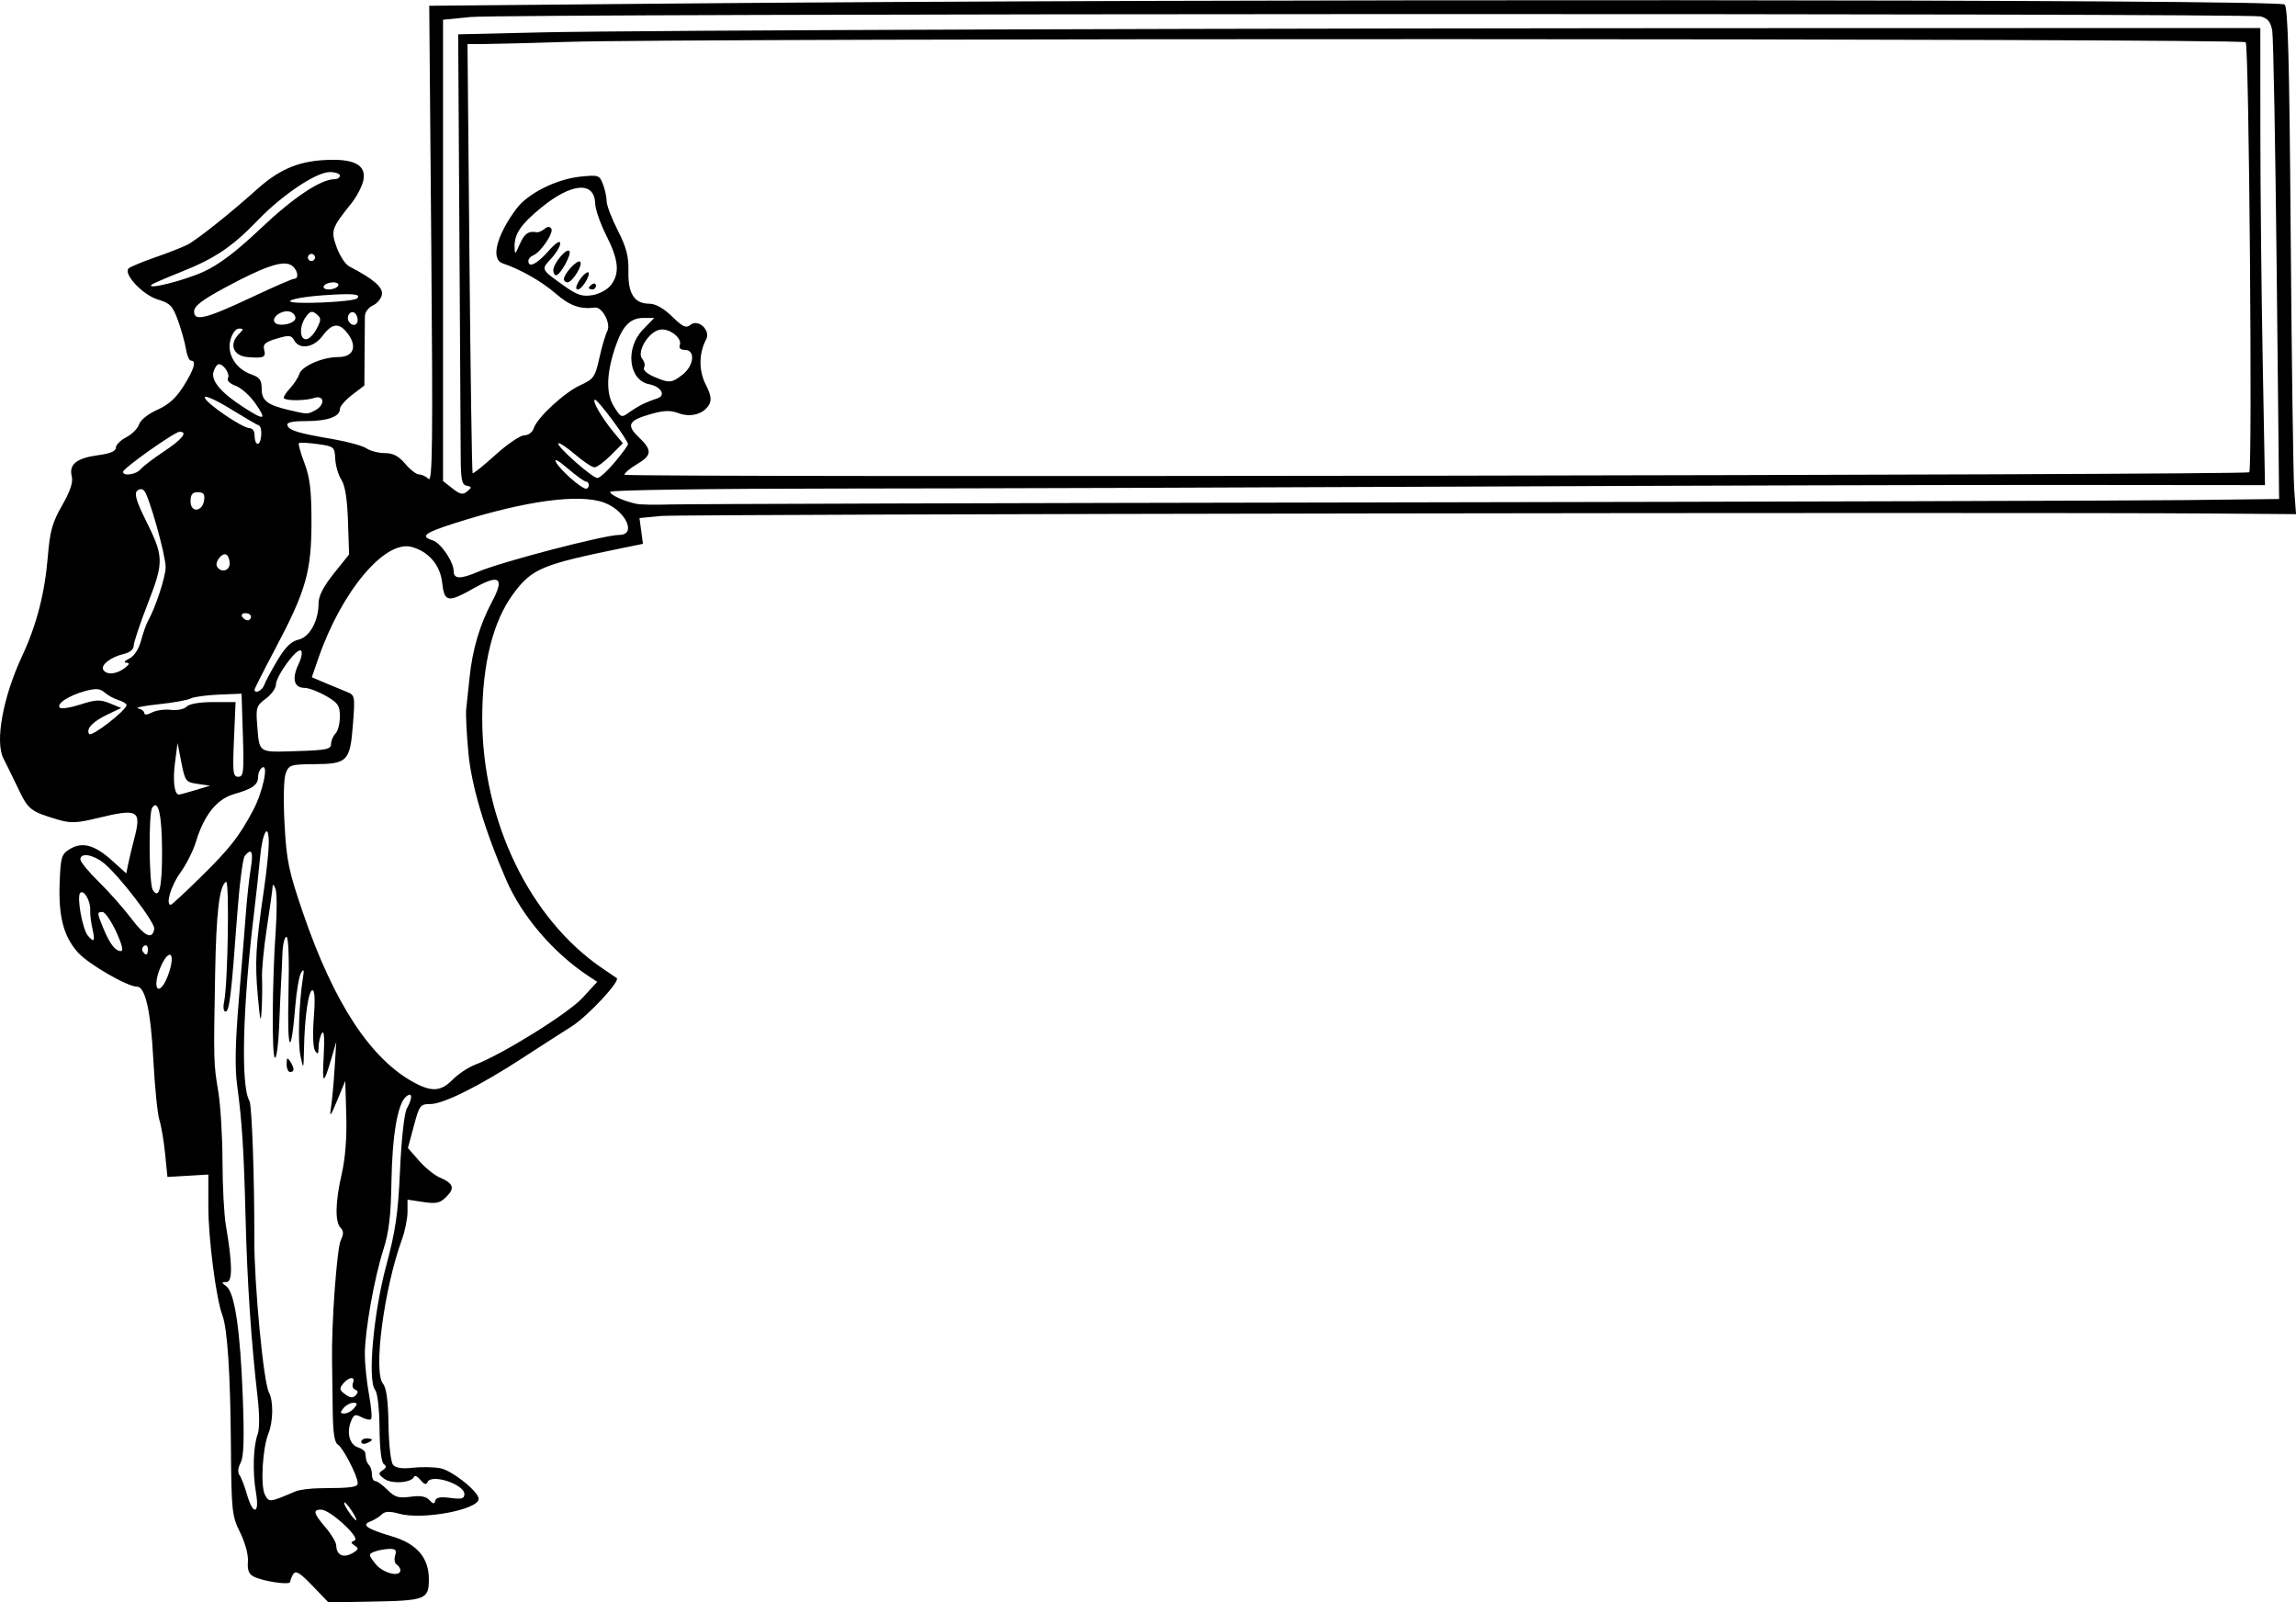 <?xml version="1.0" encoding="UTF-8" standalone="no"?>
<!-- Created with Inkscape (http://www.inkscape.org/) -->
<svg
    xmlns:inkscape="http://www.inkscape.org/namespaces/inkscape"
    xmlns:rdf="http://www.w3.org/1999/02/22-rdf-syntax-ns#"
    xmlns="http://www.w3.org/2000/svg"
    xmlns:xlink="http://www.w3.org/1999/xlink"
    xmlns:ns1="http://sozi.baierouge.fr"
    xmlns:cc="http://creativecommons.org/ns#"
    xmlns:dc="http://purl.org/dc/elements/1.1/"
    xmlns:sodipodi="http://sodipodi.sourceforge.net/DTD/sodipodi-0.dtd"
    id="svg2"
    sodipodi:docname="watermill2.svg"
    viewBox="0 0 645.61 450.43"
    version="1.1"
    inkscape:version="0.48.1 "
  >
  <sodipodi:namedview
      id="base"
      bordercolor="#666666"
      inkscape:pageshadow="2"
      inkscape:window-y="-11"
      fit-margin-left="0"
      pagecolor="#ffffff"
      fit-margin-top="0"
      inkscape:window-maximized="0"
      inkscape:zoom="0.49497476"
      inkscape:window-x="-18"
      inkscape:window-height="623"
      showgrid="false"
      borderopacity="1.0"
      inkscape:current-layer="layer2"
      inkscape:cx="138.7731"
      inkscape:cy="332.81307"
      fit-margin-right="0"
      fit-margin-bottom="0"
      inkscape:window-width="989"
      inkscape:pageopacity="0.0"
      inkscape:document-units="px"
  />
  <g
      id="layer2"
      inkscape:label="Layer"
      inkscape:groupmode="layer"
      transform="translate(-355.79 -1099.8)"
    >
    <path
        id="path3067"
        style="fill:#000000"
        inkscape:connector-curvature="0"
        d="m443.64 1545.6c-3.466-3.618-4.686-4.368-5.362-3.301-0.481 0.76-0.882 1.759-0.89 2.22-0.018 0.989-7.711-0.147-10.336-1.527-1.289-0.677-1.74-1.888-1.546-4.146 0.16-1.858-0.75-5.271-2.18-8.177-2.331-4.737-2.462-5.968-2.605-24.435-0.159-20.477-0.983-32.959-2.425-36.754-1.736-4.565-3.924-21.502-3.924-30.374v-9.097l-5.75 0.336-5.75 0.336-0.651-6.5c-0.358-3.575-1.086-7.864-1.618-9.532s-1.299-9.318-1.704-17c-0.721-13.675-2.249-20.468-4.603-20.468-2.691 0-13.652-6.334-16.552-9.564-4.083-4.549-5.549-10.143-5.176-19.753 0.279-7.2 0.509-7.941 2.909-9.394 3.47-2.1 6.962-1.125 11.88 3.317l3.935 3.555 0.585-2.831c0.322-1.557 1.014-4.458 1.539-6.447 2.266-8.585 1.421-9.094-10.339-6.241-5.711 1.386-7.463 1.449-11 0.399-7.708-2.29-8.339-2.782-11.155-8.693-1.533-3.217-3.403-7.034-4.157-8.482-2.448-4.705-0.159-17.251 5.266-28.866 4.048-8.666 6.372-17.687 7.212-28 0.574-7.043 1.261-9.493 4.008-14.292 2.304-4.025 3.133-6.52 2.717-8.178-0.842-3.355 1.361-5.134 7.337-5.927 3.431-0.455 5.066-1.137 5.066-2.112 0-0.792 1.318-2.122 2.929-2.955 1.611-0.833 3.231-2.465 3.599-3.626 0.384-1.21 2.564-2.949 5.109-4.074 3.154-1.395 5.29-3.32 7.382-6.65 2.992-4.764 3.697-7.186 2.091-7.186-0.49 0-1.123-1.462-1.406-3.25-0.283-1.788-1.285-5.385-2.226-7.995-1.493-4.141-2.217-4.896-5.684-5.935-4.231-1.268-9.826-7.24-8.197-8.749 0.497-0.461 3.829-1.848 7.404-3.084 3.575-1.236 7.67-2.84 9.101-3.565 2.649-1.343 12.053-8.824 19.549-15.553 6.048-5.429 11.226-7.732 18.486-8.222 8.632-0.583 12.339 1.229 11.464 5.603-0.339 1.697-1.851 4.624-3.359 6.505-5.652 7.05-5.861 7.68-4.131 12.445 0.859 2.366 2.43 4.752 3.49 5.302 6.794 3.525 9.494 5.832 9.204 7.865-0.167 1.174-1.304 2.573-2.525 3.109-1.221 0.536-2.237 1.886-2.257 3-0.02 1.114-0.061 5.961-0.091 10.772l-0.054 8.746-3.439 2.623c-1.891 1.443-3.439 3.229-3.439 3.969 0 2.172-3.466 3.417-9.518 3.417-3.916 0-5.528 0.364-5.253 1.188 0.482 1.445 3.009 2.212 12.771 3.876 4.125 0.703 8.388 1.877 9.473 2.607 1.085 0.731 3.407 1.329 5.161 1.329 2.315 0 3.88 0.822 5.713 3 1.388 1.65 3.138 3 3.889 3s1.961 0.562 2.69 1.25c1.1 1.037 1.228-10.168 0.757-65.88l-0.569-67.13 66.193-0.605c153.17-1.399 453.1-1.239 455.5 0.243 0.964 0.596 1.355 15.315 1.733 65.196 0.269 35.435 0.715 67.5 0.991 71.257l0.502 6.83-23.265-0.177c-56.747-0.431-430.88 0.157-436.4 0.685l-6.138 0.588 0.486 3.624 0.486 3.624-5.848 1.197c-22.562 4.617-25.288 5.752-30.495 12.695-5.784 7.713-8.84 19.84-8.845 35.103-0.01 28.873 13.336 56.548 33.991 70.49 1.925 1.299 3.649 2.47 3.832 2.601 1.097 0.79-8.199 10.763-12.642 13.563-2.921 1.84-9.22 5.892-14 9.003-11.898 7.746-22.092 12.832-25.728 12.838-2.876 0.01-3.126 0.333-4.694 6.187l-1.656 6.182 3.123 3.568c1.718 1.963 4.338 4.086 5.824 4.72 3.854 1.643 4.316 2.974 1.879 5.411-1.792 1.792-2.843 2.029-6.537 1.475l-4.401-0.66v3.436c0 1.889-0.716 5.405-1.59 7.811-5.029 13.838-8.085 37.153-5.309 40.496 0.963 1.159 1.447 4.763 1.553 11.564 0.087 5.556 0.642 10.468 1.269 11.223 0.755 0.91 2.537 1.182 5.533 0.844 2.43-0.274 5.909-0.216 7.731 0.129 3.347 0.633 10.812 6.585 10.812 8.619 0 3.032-15.759 5.989-22.296 4.184-2.767-0.764-4.036-0.713-4.961 0.201-0.684 0.675-2.13 1.564-3.215 1.975-2.579 0.978-0.952 2.086 6.183 4.209 6.928 2.061 10.289 5.992 10.289 12.033 0 5.68-0.867 6.013-16.373 6.289l-11.873 0.211-4.487-4.683zm24.732-4.36c0-0.517-0.468-1.23-1.041-1.584-0.572-0.354-0.767-1.505-0.433-2.559 0.483-1.522 0.132-1.901-1.709-1.845-1.275 0.039-3.133 0.392-4.13 0.785-1.714 0.676-1.696 0.863 0.323 3.43 2.048 2.604 6.99 3.858 6.99 1.774zm-13-5.074c1.248-0.819 1.271-1.132 0.137-1.864-1.151-0.742-1.151-0.965 0-1.43 1.732-0.701-6.848-8.617-9.387-8.661-2.453-0.042-2.196 1.024 1.209 5.008 1.628 1.904 2.978 4.175 3 5.045 0.075 2.926 2.237 3.742 5.041 1.901zm-0.592-11.485c-0.901-1.375-1.838-2.5-2.082-2.5-0.49 0 0.453 1.812 1.952 3.75 1.722 2.226 1.816 1.323 0.13-1.25zm-27.014-5.25c-0.993-5.664-0.775-13.117 0.479-16.416 0.542-1.426 0.536-5.582-0.015-10.357-1.799-15.596-2.921-32.222-3.372-49.976-0.5-19.682-0.99-27.404-2.404-37.92-0.653-4.854-0.502-12.022 0.506-24 0.791-9.394 1.688-20.454 1.995-24.58 0.307-4.125 0.914-9.637 1.35-12.25 0.789-4.725 0.226-5.886-1.696-3.5-0.554 0.688-1.516 8.225-2.139 16.75-1.65 22.607-2.183 27-3.277 27-0.548 0-0.718-1.213-0.385-2.75 1.057-4.873 1.533-34.35 0.544-33.739-1.891 1.169-2.752 8.454-3.072 25.989-0.448 24.559-0.434 25.06 0.886 33 0.64 3.85 1.173 12.655 1.184 19.566 0.011 6.912 0.436 15.012 0.946 18 1.874 11.002 1.929 15.931 0.177 15.966-1.47 0.029-1.47 0.133 0.001 1.254 2.316 1.764 3.88 12.363 4.582 31.053 0.446 11.871 0.283 16.85-0.608 18.513-0.741 1.384-0.867 2.741-0.324 3.462 0.492 0.652 1.441 3.099 2.11 5.436 1.708 5.974 3.599 5.6 2.529-0.5zm54.659 1.484c3.168 0.425 3.946 0.215 3.946-1.067 0-2.78-9.342-5.824-10.367-3.378-0.354 0.845-0.95 0.665-1.969-0.592-0.804-0.992-1.62-1.401-1.813-0.908-0.67 1.706-6.283 2.107-8.346 0.595-1.713-1.255-1.783-1.598-0.5-2.423 1.064-0.683 1.166-1.177 0.356-1.71-0.707-0.465-1.171-4.304-1.223-10.115-0.049-5.488-0.562-9.941-1.239-10.757-2.169-2.614-0.484-21.548 3.104-34.878 2.658-9.876 3.349-14.655 3.903-27 0.385-8.575 1.192-15.936 1.884-17.184 1.724-3.111 1.618-4.899-0.202-3.389-2.364 1.962-3.888 10.888-4.105 24.054-0.157 9.492-0.71 14.09-2.287 19.019-2.568 8.025-5.188 22.852-5.193 29.385 0 2.687 0.524 7.747 1.169 11.245 0.644 3.498 0.908 6.624 0.586 6.946-0.322 0.322-1.529 0.082-2.681-0.535-1.807-0.967-2.222-0.787-3.02 1.312-1.221 3.211-0.299 6.436 2.052 7.182 1.041 0.33 1.948 1.02 2.017 1.533 0.069 0.513 0.181 1.345 0.25 1.849 0.069 0.504 0.463 1.254 0.875 1.667s0.75 1.575 0.75 2.583c0 1.008 0.429 1.833 0.955 1.833s2.071 1.116 3.434 2.48c2.07 2.07 3.133 2.388 6.437 1.926 2.78-0.389 4.362-0.114 5.316 0.922 1.059 1.15 1.425 1.189 1.662 0.176 0.213-0.91 1.486-1.141 4.25-0.77zm-25.054-15.765c0-0.533 0.675-0.969 1.5-0.969s1.5 0.177 1.5 0.393c0 0.216-0.675 0.652-1.5 0.969s-1.5 0.14-1.5-0.393zm-18.5 13.929c1.1-0.469 4.25-0.868 7-0.887 8.925-0.059 10.5-0.279 10.5-1.467 0-1.937-4.159-9.988-5.59-10.823-0.939-0.548-1.364-3.366-1.432-9.5-0.053-4.797-0.139-11.196-0.191-14.221-0.178-10.376 1.367-31.5 2.47-33.77 0.819-1.686 0.799-2.574-0.077-3.45-1.614-1.614-1.48-7.362 0.356-15.277 0.975-4.206 1.431-10.156 1.25-16.312l-0.285-9.691-2.276 5.5c-1.898 4.586-2.186 4.918-1.734 2 0.298-1.925 0.754-6.875 1.013-11l0.47-7.5-1.319 4.5c-2.287 7.801-2.679 7.72-2.221-0.46 0.285-5.087 0.112-7.433-0.478-6.5-0.508 0.803-0.937 2.585-0.954 3.96-0.024 1.984-0.231 2.191-1.001 1-0.561-0.868-0.705-4.768-0.341-9.25 0.402-4.941 0.266-7.75-0.375-7.75-1.125 0-2.203 7.44-2.389 16.5-0.121 5.887-0.14 5.925-0.982 2-0.796-3.707-0.441-14.974 0.692-22 0.366-2.268 0.24-2.614-0.516-1.418-0.55 0.87-1.279 5.018-1.621 9.217-1.228 15.08-2.333 13.343-1.938-3.05 0.241-9.989 0.022-16.25-0.569-16.25-0.528 0-1.037 2.138-1.131 4.75s-0.265 6.325-0.38 8.25-0.361 7.438-0.547 12.25c-0.186 4.812-0.709 8.75-1.163 8.75-0.931 0-0.799-21.592 0.219-36 0.369-5.225 0.333-10.4-0.08-11.5-0.479-1.275-0.776-1.456-0.821-0.5-0.038 0.825-0.76 6-1.605 11.5s-1.456 11.8-1.36 14c0.096 2.2 0.049 6.25-0.106 9-0.23 4.081-0.429 3.346-1.086-4-0.843-9.433-0.588-13.877 1.698-29.5 0.764-5.225 1.392-11.214 1.396-13.309 0.01-6.204-1.786-3.231-2.457 4.069-0.341 3.707-1.087 10.564-1.657 15.24-3.248 26.628-3.806 49.075-1.319 53.099 0.688 1.114 1.427 22.107 1.368 38.901-0.044 12.672 2.581 40.216 4.104 43.062 1.3 2.429 1.223 8.168-0.157 11.623-1.663 4.163-2.249 14.749-0.952 17.174 1.165 2.177 1.243 2.168 8.576-0.961zm-2.485-120.15c0.012-1.819 0.201-1.963 0.985-0.75 1.253 1.939 1.253 3 0 3-0.55 0-0.993-1.012-0.985-2.25zm18.985 96.75c1.012-1.22 0.965-1.5-0.255-1.5-0.825 0-2.06 0.675-2.745 1.5-1.012 1.22-0.965 1.5 0.255 1.5 0.825 0 2.06-0.675 2.745-1.5zm0.306-5.19c-0.657-0.242-0.946-1.085-0.643-1.875 0.744-1.939-1.096-1.823-2.753 0.173-1.134 1.367-1.048 1.818 0.574 3.004 1.411 1.032 2.183 1.101 2.962 0.267 0.742-0.795 0.701-1.259-0.14-1.568zm27.393-87.164c1.54-1.569 4.376-3.455 6.301-4.19 7.747-2.959 26.171-14.419 30.19-18.779l4.171-4.525-2.393-1.576c-9.946-6.552-18.761-16.837-23.207-27.076-6.052-13.938-9.786-26.498-10.648-35.82-0.492-5.324-0.766-10.805-0.608-12.18 0.158-1.375 0.589-5.425 0.958-9 0.808-7.83 2.896-14.846 6.331-21.277 3.563-6.67 2.078-7.798-5.004-3.801-7.477 4.22-8.421 4.059-9.053-1.548-0.553-4.906-3.782-8.678-8.551-9.987-7.542-2.071-19.783 12.546-26.273 31.371l-1.813 5.258 3.699 1.579c2.034 0.869 4.777 2.004 6.095 2.523 2.333 0.919 2.379 1.159 1.766 9.111-0.803 10.416-1.523 11.165-10.787 11.225-6.679 0.043-7.209 0.209-8.111 2.546-0.559 1.448-0.702 7.422-0.339 14.201 0.554 10.357 1.148 13.229 5.173 25 8.697 25.438 19.08 41.256 31.402 47.841 4.899 2.618 7.462 2.403 10.699-0.895zm-79.248-31.897c0.982-4.511-1.024-4.209-2.97 0.447-1.852 4.433-1.198 7.777 0.925 4.726 0.736-1.058 1.656-3.385 2.045-5.173zm-6.452-4.809c0-0.858-0.457-1.276-1.016-0.931-0.559 0.345-0.757 1.047-0.441 1.559 0.857 1.387 1.457 1.128 1.457-0.628zm-8.939-4.929c-1.408-3.018-3.123-5.493-3.811-5.5-1.588-0.015-1.571 0.284 0.271 4.693 1.834 4.39 3.32 6.295 4.912 6.295 0.751 0 0.246-2.02-1.372-5.488zm-6.646-0.762c-0.409-1.788-0.693-4.109-0.629-5.159 0.156-2.601-1.775-6.006-2.806-4.948-1.028 1.054 0.592 10.135 2.14 12.001 1.76 2.121 2.101 1.624 1.296-1.893zm17.384 0.044c0.337-1.736-10.088-15.303-14.312-18.626-3.032-2.385-6.502-2.878-6.461-0.918 0.014 0.688 2.328 3.5 5.142 6.25s6.918 7.378 9.121 10.284c3.92 5.173 5.912 6.094 6.511 3.01zm13.002-14.544c8.25-8.104 10.85-11.416 14.806-18.855 2.713-5.103 4.421-13.148 2.545-11.989-0.634 0.392-1.152 1.53-1.152 2.531 0 2.336-1.494 3.425-6.766 4.933-4.852 1.388-8.46 5.907-10.726 13.435-0.745 2.474-2.739 6.411-4.431 8.747-2.601 3.591-4.171 8.948-2.622 8.948 0.251 0 4.006-3.487 8.345-7.75zm-10.816-7.059c-0.015-10.48-1.058-15.123-2.795-12.439-1.022 1.58-0.876 21.329 0.171 23.022 1.79 2.897 2.639-0.525 2.624-10.583zm9.399-17.441 4.116-1.25-3.5-0.5c-3.347-0.478-3.547-0.74-4.579-6l-1.079-5.5-0.718 5.547c-0.66 5.1-0.179 8.953 1.116 8.953 0.29 0 2.379-0.562 4.643-1.25zm13.33-15.431-0.373-11.681-6.385 0.261c-3.512 0.143-7.09 0.638-7.951 1.099s-4.928 1.188-9.036 1.615c-4.108 0.427-6.682 0.947-5.719 1.155 0.963 0.208 1.75 0.812 1.75 1.341 0 0.562 0.878 0.492 2.114-0.169 1.163-0.622 3.567-0.962 5.343-0.754 1.804 0.211 3.757-0.188 4.426-0.904 0.727-0.779 3.663-1.281 7.488-1.281h6.292l-0.457 10.5c-0.405 9.322-0.269 10.5 1.212 10.5 1.485 0 1.628-1.29 1.296-11.681zm24.797 2.47c0.01-0.941 0.569-2.269 1.25-2.95s1.235-2.836 1.231-4.788c-0.01-3.082-0.527-3.847-3.948-5.8-2.167-1.238-4.878-2.25-6.024-2.25-2.917 0-3.587-2.589-1.697-6.553 0.925-1.941 1.212-3.616 0.676-3.947-1.2-0.742-7 7.229-7 9.62 0 1.001-1.281 2.767-2.846 3.924-2.616 1.934-2.812 2.523-2.425 7.28 0.664 8.159 0.109 7.782 11.003 7.462 8.435-0.247 9.769-0.52 9.779-1.998zm-57.512-10.971c0-0.376-1.012-0.991-2.249-1.368s-2.993-1.337-3.901-2.133c-1.311-1.149-2.449-1.232-5.531-0.402-4.518 1.217-8.138 3.599-7.078 4.659 0.406 0.406 3.017 0.001 5.803-0.899 4.309-1.392 5.543-1.44 8.261-0.327l3.195 1.309-3.704 1.763c-4.308 2.051-6.236 4.058-5.321 5.538 0.62 1.003 10.524-6.658 10.525-8.142zm38.685-5.567c0.342-0.963 2.015-4.091 3.719-6.952 2.224-3.736 3.898-5.384 5.94-5.85 3.163-0.721 5.657-5.274 5.657-10.325 0-1.967 1.42-4.709 4.29-8.282l4.29-5.342-0.312-9.32c-0.21-6.266-0.818-10.091-1.855-11.675-0.849-1.296-1.626-3.936-1.728-5.867-0.178-3.402-0.334-3.532-4.998-4.178-2.648-0.366-5-0.481-5.226-0.254-0.227 0.227 0.477 2.753 1.564 5.613 1.547 4.072 1.976 7.668 1.976 16.56 0 13.86-1.555 19.34-10.03 35.336-3.284 6.198-5.97 11.498-5.97 11.776 0 1.299 2.132 0.311 2.684-1.243zm-39.243-4.782c1.416-1.071 1.551-1.486 0.5-1.536-0.822-0.039-0.474-0.534 0.812-1.154 1.388-0.669 2.664-2.613 3.324-5.065 0.589-2.188 1.484-4.706 1.99-5.596 2.07-3.646 4.933-12.378 4.933-15.043 0-3.4-4.722-20.169-6.062-21.525-0.592-0.6-1.335-0.553-2.014 0.125-0.767 0.767-0.093 3.046 2.353 7.95 5.243 10.513 5.283 11.864 0.707 23.645-2.186 5.626-3.976 10.982-3.979 11.9 0 1.002-1.107 1.922-2.756 2.297-3.628 0.827-6.616 3.131-5.791 4.466 0.921 1.49 3.681 1.275 5.982-0.465zm35.559-14.468c0-0.55-0.702-1-1.559-1-0.858 0-1.281 0.45-0.941 1s1.042 1 1.559 1 0.941-0.45 0.941-1zm63.782-12.611c6.367-2.759 35.582-10.389 39.782-10.389 4.949 0 1.833-6.758-4.169-9.04-6.995-2.66-22.4-0.556-42.145 5.755-8.511 2.72-9.741 3.677-6.181 4.806 2.317 0.735 5.921 6.044 5.927 8.728 0 2.178 1.988 2.218 6.786 0.139zm-69.782-2.33c0-1.067-0.399-2.188-0.887-2.489-1.218-0.753-3.438 2.095-2.64 3.386 1.095 1.771 3.527 1.152 3.527-0.897zm-7.181-17.819c0.243-1.701-0.178-2.24-1.75-2.24-1.557 0-2.07 0.638-2.07 2.573 0 3.282 3.345 2.99 3.82-0.334zm334.68 0.614c107.8-0.183 207.88-0.472 222.39-0.642l26.389-0.308-0.678-64.202c-0.373-35.311-0.936-65.669-1.252-67.461-0.428-2.428-1.247-3.448-3.211-4-3.516-0.988-493.46-0.836-503.39 0.156l-7.75 0.774v64.842 64.842l2.641 2.078c2.165 1.703 2.914 1.851 4.156 0.823 1.343-1.113 1.327-1.292-0.141-1.578-1.376-0.269-1.662-1.705-1.692-8.5-0.02-4.497-0.187-32.979-0.372-63.294l-0.336-55.117 23.122-0.54c26.836-0.626 196.7-1.189 365.87-1.211l117.75-0.016 0.014 29.5c0.01 16.225 0.303 45.138 0.657 64.25l0.643 34.75-55.905-0.051c-30.748-0.028-106.76 0.181-168.91 0.464s-141.69 0.531-176.75 0.551c-35.938 0.02-63.75 0.419-63.75 0.915 0 0.904 3.964 2.704 7.5 3.406 1.1 0.218 5.375 0.286 9.5 0.15 4.125-0.136 95.7-0.397 203.5-0.58zm-226.5-4.854c0-0.55-0.369-1-0.82-1s-2.765-1.665-5.142-3.699c-2.695-2.307-3.921-2.95-3.256-1.708 1.161 2.168 7.109 7.408 8.411 7.408 0.444 0 0.807-0.45 0.807-1zm7.288-6.441c2.042-2.442 3.712-4.714 3.712-5.049 0-1.158-8.397-12.511-9.253-12.511-1.057 0 1.865 5.084 5.284 9.195l2.531 3.043-3.381 3.381c-1.86 1.859-3.93 3.381-4.601 3.381s-3.123-1.629-5.448-3.619c-2.325-1.99-4.449-3.398-4.719-3.128-0.683 0.683 9.531 9.747 10.983 9.747 0.649 0 2.85-1.998 4.892-4.441zm459.6 2.837c0.92-0.803-0.062-119.95-0.997-120.9-1.085-1.095-437.31-1.194-471.89-0.106-10.725 0.337-21.441 0.612-23.812 0.61h-4.312l0.547 60.151c0.301 33.083 0.703 60.307 0.894 60.498 0.191 0.191 3.081-2.127 6.423-5.151 3.342-3.024 6.987-5.498 8.101-5.498 1.122 0 2.298-0.86 2.637-1.928 0.955-3.009 8.591-10.089 13.108-12.153 3.776-1.726 4.182-2.303 5.365-7.643 0.704-3.177 1.71-6.594 2.236-7.593 1.091-2.072-1.433-6.856-3.481-6.598-4.201 0.53-7.049-0.488-11.048-3.949-3.977-3.442-9.837-6.777-14.907-8.484-3.423-1.152-1.705-7.889 3.93-15.416 3.183-4.251 11.218-8.266 17.93-8.959 5.093-0.526 5.382-0.428 6.363 2.152 0.565 1.486 1.027 3.63 1.027 4.763 0 1.134 1.404 4.817 3.12 8.185 2.445 4.799 3.094 7.297 3.001 11.546-0.137 6.268 1.683 9.078 5.881 9.078 1.736 0 4.004 1.274 6.386 3.588 3.039 2.951 3.957 3.371 5.172 2.362 2.173-1.803 5.781 1.544 4.415 4.097-2.069 3.865-2.114 8.761-0.116 12.676 1.434 2.81 1.695 4.323 0.971 5.617-1.499 2.678-5.198 3.725-8.612 2.436-2.227-0.841-4.072-0.797-7.563 0.181-6.537 1.83-7.244 3.105-3.636 6.561 3.853 3.691 3.758 5.092-0.518 7.615-1.925 1.136-3.5 2.466-3.5 2.955 0 0.814 455.95 0.124 456.89-0.692zm-592.92-0.861c0.668-0.805 3.648-3.079 6.622-5.053 5.098-3.384 6.756-5.482 4.332-5.482-1.377 0-15.869 10.253-15.901 11.25-0.043 1.334 3.694 0.794 4.947-0.715zm33.267-12.29c-0.516-0.172-4.155-2.296-8.088-4.721-3.933-2.425-7.15-3.856-7.15-3.18 0 1.407 10.585 8.655 12.639 8.655 0.748 0 1.361 0.825 1.361 1.833 0 3.097 1.479 3.533 1.838 0.542 0.186-1.549-0.084-2.957-0.6-3.129zm-0.997-6.197c-1.507-2.173-4.012-4.411-5.566-4.974-1.599-0.579-2.538-1.487-2.164-2.093 0.689-1.115-1.158-3.982-2.566-3.982-0.446 0-1.108 0.938-1.472 2.085-0.804 2.532 2.062 5.933 8.473 10.056 5.932 3.815 6.555 3.609 3.295-1.092zm109.26 0.017c1.1-0.497 2.78-1.148 3.733-1.447 2.561-0.803 1.112-3.3-2.314-3.985-5.757-1.151-6.766-10.134-1.723-15.336l3.196-3.298h-3.041c-3.601 0-5.787 2.149-7.699 7.57-2.712 7.687-2.93 13.578-0.64 17.274 1.988 3.207 2.163 3.278 4.28 1.735 1.214-0.885 3.108-2.016 4.208-2.513zm-92.434 1.899c2.843-1.522 2.58-4.409-0.316-3.463-2.424 0.792-7.731 0.851-8.488 0.094-0.255-0.255 0.477-1.472 1.626-2.706s2.352-3.071 2.673-4.083c0.719-2.264 6.535-4.807 10.993-4.807 4.179 0 5.39-2.832 2.756-6.449-2.41-3.31-4.469-3.181-7.153 0.449-2.493 3.372-6.485 4.025-8.004 1.31-0.827-1.477-1.449-1.539-4.953-0.489-3.268 0.979-3.912 1.568-3.487 3.189 0.543 2.077-0.181 2.383-4.713 1.997-4.009-0.342-5.246-3.62-2.429-6.437 1.404-1.404 1.407-1.571 0.029-1.571-0.899 0-1.9 1.357-2.398 3.25-1.039 3.95 1.528 8.111 5.954 9.655 2.278 0.794 2.844 1.592 2.844 4.008 0 3.337 1.551 4.546 7.69 5.99 5.222 1.229 5.196 1.228 7.375 0.062zm103.3-10.037c3.223-2.535 3.645-6.928 0.666-6.928-1.214 0-1.776-0.503-1.465-1.313 0.793-2.066-3.131-5.013-5.786-4.346-3.163 0.794-6.361 6.255-4.778 8.162 0.644 0.775 0.875 1.888 0.513 2.472-0.37 0.598 0.793 1.692 2.664 2.505 4.419 1.919 5.102 1.873 8.186-0.552zm-102.92-12.827c1.333-2.578 1.333-3.038-0.01-4.148-1.232-1.022-1.766-0.905-2.942 0.649-1.902 2.513-1.918 6.398-0.026 6.398 0.811 0 2.149-1.305 2.974-2.899zm-5.948-3.087c0-0.818-0.809-1.642-1.798-1.833-2.127-0.409-4.932 1.638-4.096 2.99 0.923 1.494 5.895 0.518 5.895-1.157zm17.5 0.545c0-0.792-0.419-1.7-0.931-2.016-1.189-0.735-2.385 1.138-1.569 2.457 0.919 1.488 2.5 1.209 2.5-0.441zm-29.506-6.51c5.902-2.777 11.13-5.049 11.618-5.049 1.619 0 0.918-2.913-0.94-3.907-2.397-1.283-7.706 0.563-18.674 6.494-6.374 3.446-8.499 5.104-8.499 6.63 0 2.872 3.311 2.035 16.494-4.167zm29.34 0.45c1.244-1.244-1.152-1.455-9.668-0.85-5.041 0.358-9.166 1.101-9.166 1.651 0 0.999 17.791 0.242 18.834-0.8zm71.369-3.723c2.542-3.302 2.2-7.033-1.274-13.915-1.688-3.345-3.108-7.403-3.154-9.018-0.181-6.378-6.67-5.843-15.297 1.262-5.642 4.646-7.429 7.291-7.362 10.895 0.043 2.335 0.14 2.286 1.467-0.75 1.299-2.971 2.421-3.755 4.771-3.333 0.47 0.084 1.443-0.334 2.161-0.93 0.884-0.734 1.511-0.752 1.94-0.057 0.72 1.165-3.058 6.703-5.109 7.49-0.741 0.284-1.348 0.981-1.348 1.549 0 2.086 2.375 0.933 5.602-2.719 2.024-2.29 3.33-3.162 3.356-2.24 0.023 0.831-1.136 2.78-2.575 4.333-2.852 3.075-2.908 2.956 3.617 7.612 3.667 2.616 5.144 3.108 7.976 2.654 1.942-0.311 4.249-1.562 5.228-2.833zm-9.233-0.721c1.074-2.007 3.03-3.652 3.03-2.549 0 1.374-2.132 4.493-3.07 4.493-0.653 0-0.639-0.675 0.041-1.944zm3.03 1.503c0-0.242 0.45-0.719 1-1.059s1-0.141 1 0.441c0 0.582-0.45 1.059-1 1.059s-1-0.198-1-0.441zm-7-2.448c0-1.556 3.798-5.64 4.549-4.892 0.864 0.86-2.177 5.781-3.572 5.781-0.537 0-0.977-0.4-0.977-0.889zm-3-2.5c0-1.881 3.656-6.282 4.511-5.43 0.777 0.774-2.527 6.819-3.727 6.819-0.431 0-0.784-0.625-0.784-1.389zm-60.5 4.389c0.34-0.55-0.282-1-1.382-1s-2.278 0.45-2.618 1 0.282 1 1.382 1c1.1 0 2.278-0.45 2.618-1zm-37.794-4.008c4.372-2.005 9.146-5.629 16.157-12.265 9.113-8.626 16.778-13.727 20.626-13.727 0.831 0 1.511-0.45 1.511-1s-1.28-1-2.845-1c-3.791 0-13.307 6.357-20.155 13.464-7.261 7.536-12.109 10.806-21.62 14.582-4.334 1.72-8.105 3.365-8.38 3.655-1.391 1.467 9.296-1.228 14.706-3.709zm31.294-3.992c0-0.55-0.45-1-1-1s-1 0.45-1 1 0.45 1 1 1 1-0.45 1-1z"
    />
  </g
  >
</svg
>
